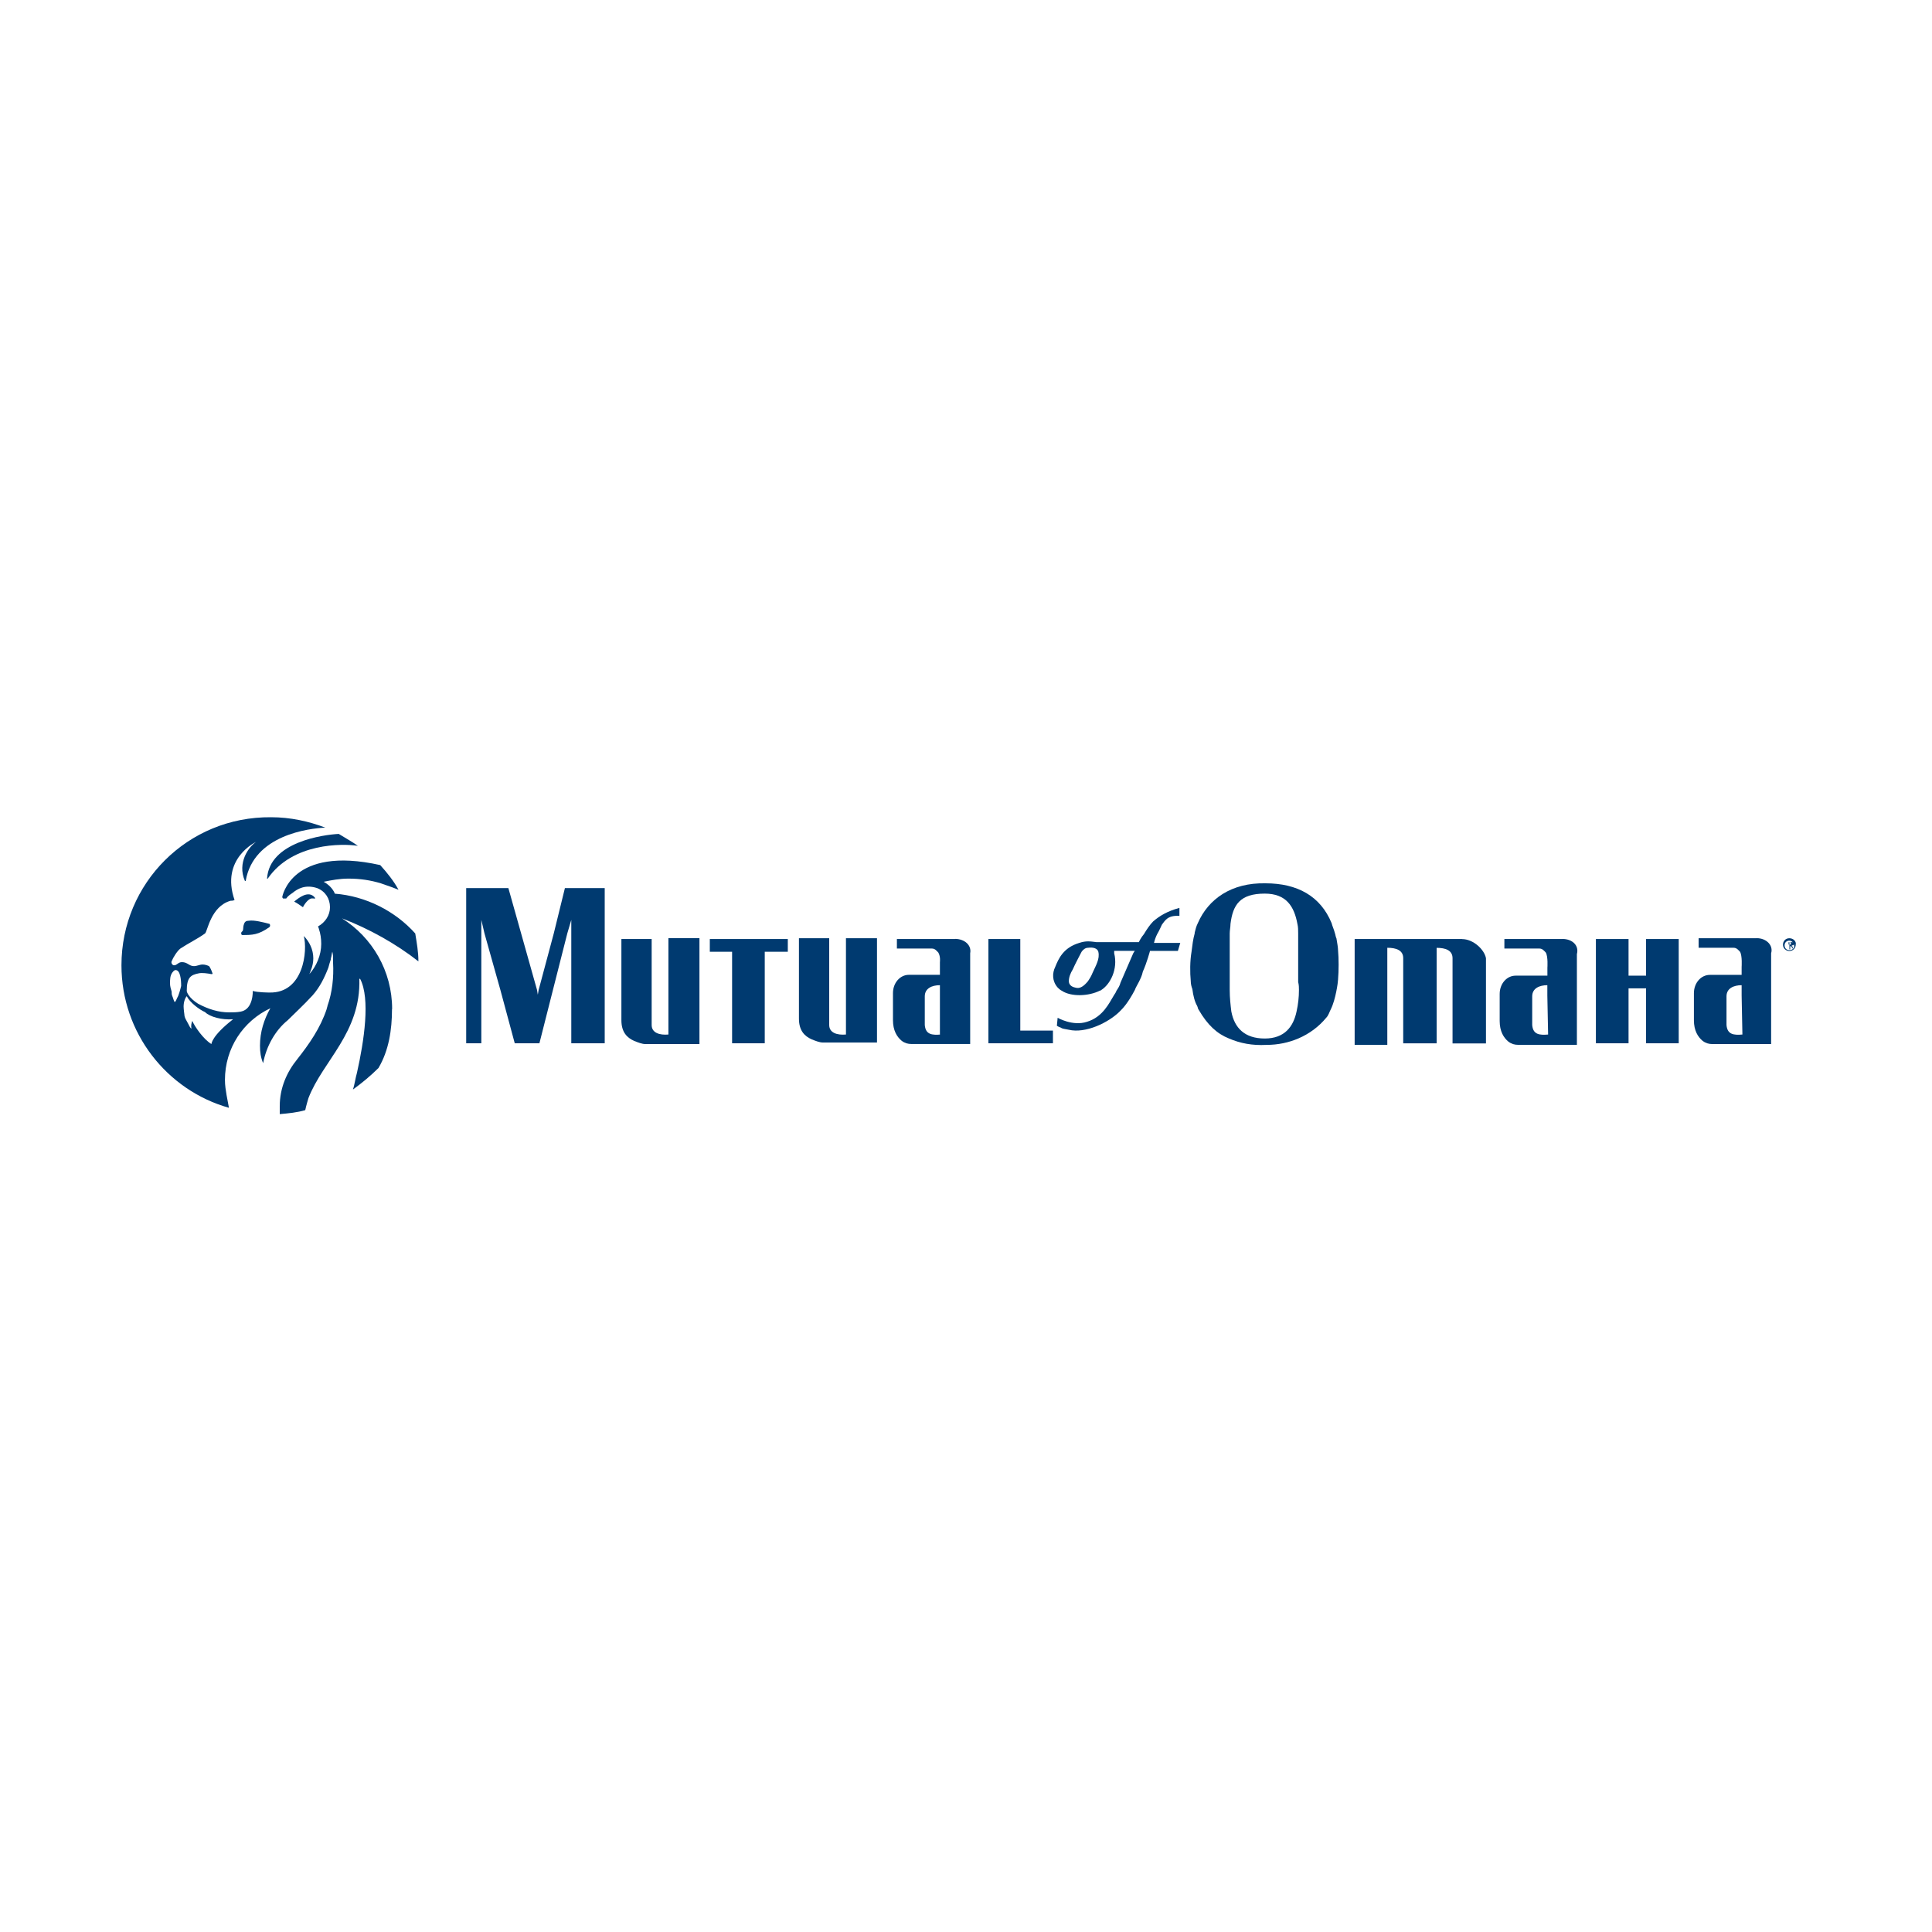 <?xml version="1.0" encoding="UTF-8"?>
<svg id="Layer_2" data-name="Layer 2" xmlns="http://www.w3.org/2000/svg" viewBox="0 0 300 300">
  <defs>
    <style>
      .cls-1 {
        fill: #003a70;
      }
    </style>
  </defs>
  <g>
    <path class="cls-1" d="M55.57,131.34c-.87-.62-1.98-1.24-2.97-1.85-2.35.12-10.76,1.24-11.13,6.92,0,0,0,.12.12,0,3.83-5.56,11.62-5.44,13.97-5.07Z"/>
    <path class="cls-1" d="M38.64,142.97c-.37,0-.62.12-.74.49-.25.62,0,.99-.37,1.24-.12.12-.12.49.12.49,1.48,0,2.47,0,4.2-1.24.12-.12.12-.37,0-.49-.99-.25-2.35-.62-3.21-.49Z"/>
    <path class="cls-1" d="M48.4,139.5q.12,0,0,0c.49,0,.62.12.49-.12h0c-.99-1.24-2.6.12-3.21.62h0c.49.25.99.62,1.36.87.37-.74.99-1.36,1.36-1.36Z"/>
    <path class="cls-1" d="M60.89,156.69c0-5.93-3.09-11.13-7.79-14.09h0c4.2,1.61,8.41,3.96,11.87,6.68,0-1.48-.25-2.84-.49-4.33-3.09-3.46-7.66-5.81-12.49-6.18-.12-.37-.62-1.24-1.73-1.85,1.24-.25,2.47-.49,3.83-.49,1.85,0,3.46.25,5.07.74,1.11.37,2.47.87,2.72.99-.74-1.36-1.73-2.6-2.84-3.83-13.85-3.09-15.21,4.94-15.21,4.94q0,.12.12.25h.49c.25-.37.62-.62.99-.87.74-.62,1.98-1.36,3.83-.74,1.24.49,1.98,1.61,1.98,2.97,0,1.24-.74,2.35-1.85,2.97h0c0,.12.12.25.12.37.25.74.37,1.48.37,2.35,0,1.73-.74,3.46-1.85,4.7,0,0,.12-.25.25-.62.25-.62.37-1.24.37-1.85,0-1.36-.62-2.6-1.48-3.46.62,2.23,0,8.9-5.32,8.78,0,0-1.85,0-2.6-.25,0,0,.12,2.84-1.85,3.21-.62.12-1.24.12-1.85.12-1.61,0-3.21-.49-4.82-1.36-1.36-.87-1.73-1.73-1.73-1.98,0-2.1.62-2.47,1.85-2.72.49-.12,1.36,0,1.98.12.12,0,.25,0,.12-.25-.12-.37-.37-.87-.49-.99-.25-.12-.62-.25-.99-.25-.49,0-.87.25-1.36.25-.74,0-.99-.62-1.85-.62-.62,0-.74.49-1.24.49-.25,0-.49-.37-.37-.62.25-.62.87-1.61,1.36-1.98,1.11-.74,2.84-1.61,3.83-2.35.37-.25.87-4.2,3.96-5.07.25,0,.37,0,.62-.12h0c-2.23-6.43,3.34-9.02,3.34-9.02-1.11.74-2.97,3.21-1.73,6.06h.12c1.24-7.17,9.89-8.16,12.36-8.28-2.6-.99-5.44-1.61-8.41-1.61-12.98-.12-23.24,10.26-23.24,22.99,0,10.51,7.05,19.41,16.69,22.13l-.37-1.98c-.12-.74-.25-1.48-.25-2.35,0-4.94,2.84-9.15,7.05-11.13-.99,1.73-1.61,3.71-1.61,5.81,0,.99.12,1.85.49,2.72.49-2.6,1.85-5.07,3.83-6.68,1.24-1.24,2.35-2.23,3.83-3.83,1.11-1.24,1.85-2.72,2.47-4.33.12-.49.25-.87.37-1.24,0-.25.12-.49.12-.62s.12-.62.12-.62c0,0,.12.49.12.87v.87c.12,2.23-.12,4.57-.87,6.68,0,.12-.12.37-.12.49-.99,2.97-2.72,5.44-4.57,7.79-1.61,1.98-2.72,4.45-2.72,7.29v1.24c1.36-.12,2.72-.25,3.96-.62.12-.62.49-1.85.49-1.85,2.23-5.81,8.16-10.14,7.91-18.54h.12c1.61,3.09.62,9.64-.49,14.59h0c-.25.87-.37,1.85-.62,2.6,1.36-.99,2.72-2.1,3.96-3.34,1.61-2.72,2.1-5.93,2.1-9.15ZM27.51,154.96c-.12.25-.25.62-.37.62s-.25-.62-.37-.87-.12-.49-.12-.74c-.12-.37-.25-.87-.25-1.24,0-.62,0-1.24.37-1.73,0,0,.25-.37.49-.37.74,0,.87,1.48.87,2.47-.12.49-.37,1.48-.62,1.85ZM36.17,158.29c-3.34,2.6-3.34,3.83-3.34,3.83h0c-1.24-.74-2.6-2.72-2.97-3.59-.12.25-.25.87-.12,1.11,0,0,0,.12-.12,0s-.25-.37-.37-.62c-.25-.49-.62-.99-.62-1.48,0,0-.12-.87-.12-1.24,0-.74.25-1.36.49-1.61.49.99,1.98,2.1,2.84,2.47.74.74,2.6,1.24,4.33,1.11h0Z"/>
  </g>
  <g>
    <polygon class="cls-1" points="158.43 153.72 158.43 145.81 153.48 145.81 153.48 153.72 153.48 162 163.5 162 163.5 160.03 158.43 160.03 158.43 153.72"/>
    <polygon class="cls-1" points="110.22 147.79 113.68 147.79 113.68 153.6 113.68 162 118.75 162 118.75 153.72 118.75 147.79 122.33 147.79 122.33 145.81 110.22 145.81 110.22 147.79"/>
    <path class="cls-1" d="M103.79,153.72v6.92c-1.36.12-2.6-.25-2.6-1.48v-13.35h-4.7v12.61c0,1.85.87,2.72,1.98,3.21.62.25,1.24.49,1.73.49h8.41v-16.44h-4.82v8.04h0Z"/>
    <path class="cls-1" d="M148.29,145.81h-9.02v1.48h5.44c.49,0,.74.37.99.62.37.62.25,1.48.25,1.48v1.98h-4.82c-1.36,0-2.47,1.24-2.47,2.84v4.2c0,1.61.62,2.6,1.36,3.21.49.37.99.49,1.48.49h9.15v-14.09c.25-1.24-.87-2.23-2.35-2.23ZM146.07,160.64c-1.36.12-2.35,0-2.47-1.48v-4.45c0-1.24,1.11-1.73,2.35-1.73v7.66h.12Z"/>
    <path class="cls-1" d="M131.36,153.72v6.92c-1.36.12-2.6-.25-2.6-1.48v-13.47h-4.7v12.49c0,1.85.87,2.72,1.98,3.21.62.25,1.24.49,1.73.49h8.41v-16.19h-4.82v8.04h0Z"/>
    <path class="cls-1" d="M227.04,145.81h-16.69v16.44h5.07v-15.08c1.36,0,2.47.37,2.47,1.61v13.23h5.19v-14.83c1.36,0,2.47.37,2.47,1.61v13.23h5.19v-13.23c-.25-1.36-1.98-2.97-3.71-2.97Z"/>
    <path class="cls-1" d="M207.51,145.69c-.12-.25-.12-.49-.25-.87h0c-.12-.49-.37-.99-.49-1.48-1.73-4.2-5.32-6.18-10.26-6.18-5.32-.12-8.9,2.47-10.51,6.18-.25.49-.37.99-.49,1.48h0v.12c-.25.87-.37,1.85-.49,2.84-.25,1.48-.25,3.21-.12,4.57,0,.49.12.87.25,1.24h0c.12.99.37,1.98.74,2.6.12.25.12.49.25.62,1.36,2.35,2.84,3.71,4.7,4.45,1.73.74,3.59,1.11,5.81.99,1.85,0,3.46-.37,4.94-.99,1.73-.74,3.21-1.85,4.33-3.21.37-.37.49-.87.74-1.36.74-1.48,1.11-4.2,1.11-4.57.12-1.48.12-3.21,0-4.57,0-.37-.12-1.11-.25-1.85ZM201.7,153.72c0,1.11-.12,2.23-.37,3.34-.49,2.35-1.85,4.2-4.94,4.2s-4.7-1.61-5.19-4.2c-.12-.99-.25-2.1-.25-3.34h0v-8.78c0-.49.12-.99.12-1.48.37-2.97,1.48-4.7,5.32-4.7,3.34,0,4.57,1.98,5.07,4.7.12.49.12.99.12,1.48h0v7.54c.12.49.12.87.12,1.24h0Z"/>
    <polygon class="cls-1" points="85.99 144.94 83.64 153.72 83.51 154.46 83.39 153.72 80.92 144.94 78.94 137.9 72.39 137.9 72.39 144.94 72.39 153.72 72.39 162 74.74 162 74.74 153.72 74.74 144.94 74.74 142.84 75.23 144.94 77.7 153.72 79.93 162 83.76 162 85.86 153.72 88.09 144.94 88.71 142.84 88.71 144.94 88.71 153.72 88.71 162 93.9 162 93.9 153.72 93.9 144.94 93.9 137.9 87.72 137.9 85.99 144.94"/>
    <path class="cls-1" d="M177.71,144.94h0c-.62.74-.87,1.36-.87,1.36h-6.55c-.99-.12-1.61-.25-2.72.12-2.47.74-3.21,2.47-3.71,3.71-.49.99-.49,2.23.37,3.21.12.12.37.37.62.49h0c1.48.99,4.2.87,5.93,0h0c.12,0,.25-.12.25-.12,1.36-.87,2.6-3.21,1.98-5.69v-.37h3.21s-.12.12-.25.37c-.37.87-1.24,2.84-1.98,4.57-.12.49-.37.87-.62,1.24h0c-.12.37-.37.62-.49.87-.62.99-1.61,3.21-4.08,3.96-2.23.74-4.57-.62-4.57-.62l-.12,1.24c.37.25.62.25.74.37.25.12.49.12,1.11.25,2.6.62,6.18-1.11,7.91-2.84.49-.49,1.24-1.24,2.35-3.34h0c.12-.37.37-.74.62-1.24s.49-.99.62-1.61c.62-1.36,1.11-3.21,1.11-3.21h4.33l.37-1.24h-4.08c.12-.49.25-.87.49-1.36h0c.37-.62.62-1.24.74-1.48.49-.62.87-1.48,2.72-1.36v-1.24c-1.85.49-3.09,1.24-4.08,2.1-.49.49-.99,1.24-1.36,1.85ZM169.68,151c-.25.62-.49.99-.74,1.36-.62.74-1.24,1.24-1.98.99-.62-.12-.99-.49-.99-.99,0-.62.25-1.24.62-1.85.25-.62,1.36-2.72,1.36-2.72.25-.37.62-.62.99-.62.87-.12,1.48.12,1.61.62.25,1.11-.37,2.1-.87,3.21Z"/>
    <path class="cls-1" d="M242.62,145.81h-9.02v1.48h5.44c.49,0,.74.37.99.62.37.62.25,2.35.25,2.35v1.24h-4.94c-1.36,0-2.47,1.24-2.47,2.84v4.2c0,1.61.62,2.6,1.36,3.21.49.37.99.49,1.48.49h9.15v-14.09c.37-1.36-.74-2.35-2.23-2.35ZM240.39,160.64c-1.36.12-2.35,0-2.47-1.48v-4.45c0-1.24,1.11-1.73,2.35-1.73v1.61l.12,6.06h0Z"/>
    <path class="cls-1" d="M272.78,145.69h-9.02v1.48h5.44c.49,0,.74.37.99.62.37.62.25,2.35.25,2.35v1.24h-4.94c-1.36,0-2.47,1.24-2.47,2.84v4.2c0,1.61.62,2.6,1.36,3.21.49.37.99.49,1.48.49h9.15v-14.09c.37-1.24-.74-2.35-2.23-2.35ZM270.56,160.64c-1.36.12-2.35,0-2.47-1.48v-4.45c0-1.24,1.11-1.73,2.35-1.73v1.61l.12,6.06h0Z"/>
    <polygon class="cls-1" points="255.6 147.91 255.6 150.75 255.6 151.5 252.88 151.5 252.88 150.75 252.88 147.91 252.88 145.81 247.81 145.81 247.81 147.91 247.81 150.75 247.81 152.11 247.81 157.06 247.81 161.51 247.81 162 252.88 162 252.88 161.51 252.88 157.06 252.88 153.47 255.6 153.47 255.6 157.06 255.6 161.51 255.6 162 260.67 162 260.67 161.51 260.67 157.06 260.67 152.11 260.67 150.75 260.67 147.91 260.67 145.81 255.6 145.81 255.6 147.91"/>
    <g>
      <path class="cls-1" d="M277.85,145.69c-.62,0-.99.49-.99.99,0,.62.49.99.99.99.62,0,.99-.49.99-.99.12-.49-.37-.99-.99-.99h0ZM277.85,147.54c-.49,0-.74-.37-.74-.74,0-.49.37-.74.74-.74s.74.37.74.74c.12.37-.25.74-.74.74h0Z"/>
      <path class="cls-1" d="M278.1,146.55v.12h-.37v-.37h.25q.12.12.12.25h0ZM278.47,147.29s-.12-.12-.12-.25c0,0,0-.12-.12-.12v-.12c.25,0,.37-.12.37-.25s0-.12-.12-.25h-.62v1.11h.12v-.49h.12s.12.12.25.37c-.12-.12-.12,0,.12,0h0Z"/>
    </g>
  </g>
</svg>